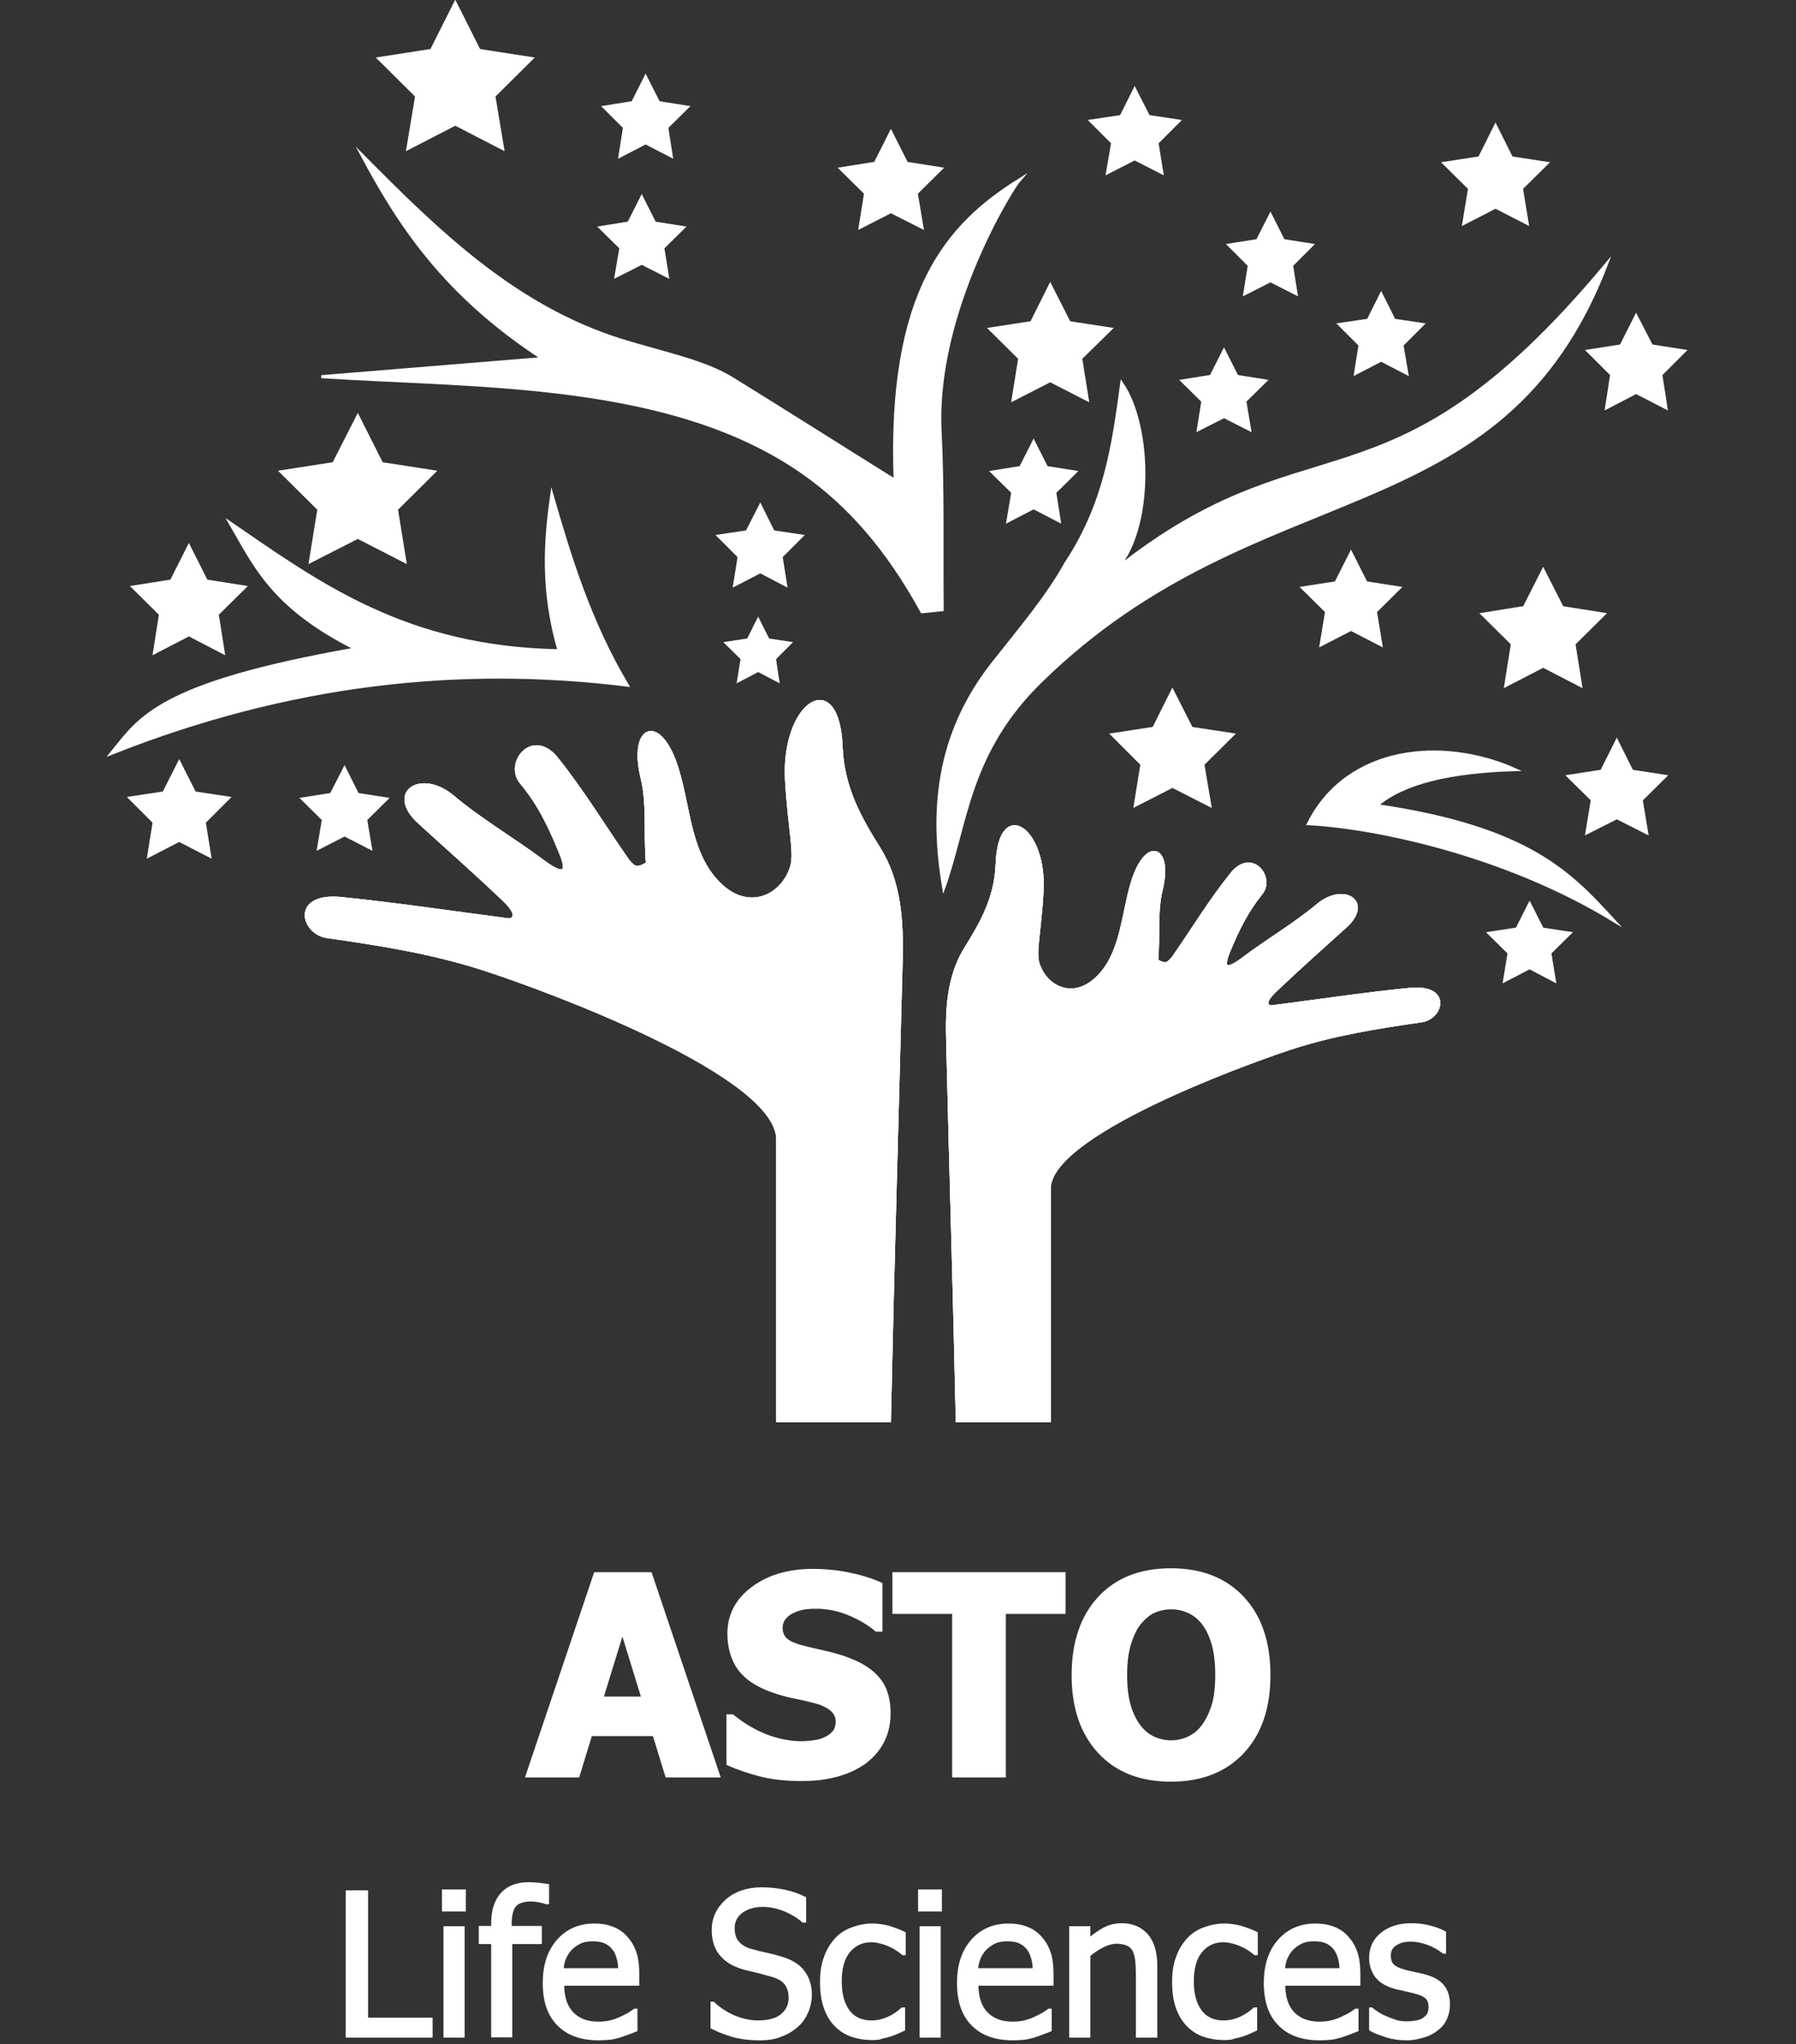 <svg xmlns:xodm="http://www.corel.com/coreldraw/odm/2003" xmlns="http://www.w3.org/2000/svg" xmlns:xlink="http://www.w3.org/1999/xlink" id="Layer_1" x="0px" y="0px" viewBox="-7 58.8 595.3 677.3" style="enable-background:new -7 58.8 595.3 677.3;" xml:space="preserve"><rect x="-7" y="58.8" width="595.3" height="677.3" fill="#333333" stroke="none"/><style type="text/css">	.st0{fill:none;stroke:#FFFFFF;stroke-miterlimit:10;}	.st1{fill:#FFFFFF;stroke:#FFFFFF;stroke-miterlimit:10;}	.st2{clip-path:url(#SVGID_2_);}	.st3{clip-path:url(#SVGID_4_);}	.st4{enable-background:new    ;}</style><g id="Layer_x0020_1">	<g id="_1449459038144">		<path class="st0" d="M-7,818"></path>		<path class="st0" d="M-7-24.9"></path>		<g>			<path class="st1" d="M310.3,529.5c10.2,0,20.4,0,30.5,0c0-25.5,0-51.1,0-76.6c-0.7-18,64.1-41.6,79.9-46.8    c14.3-4.7,29-7,43.5-9.1c6.8-1,9.7-11.7-3.9-10.4c-15.4,1.5-30.7,3.9-46.1,5.8c-2.7-0.7-0.6-3.4,1.5-5.4    c8.3-7.9,15.7-14.4,23.2-21.2c9.1-8.2-0.5-14.3-9.1-7.1c-7.8,6.5-16.6,11.6-24.7,17.7c-5.3,4-7.4,3.8-4.8-2.5    c3.1-7.5,6.1-13.4,10.7-19.1c4.3-5.3-3.1-14.7-9.7-6.5c-7.1,8.8-13,18.6-19.5,27.9c-1.9,2.2-2.5,2.5-5.4,0.9    c0.7-8.3-0.3-16.3,1.5-23.6c3.5-14.4-5.1-17.5-9.7-1.9c-2.9,9.8-3.3,21.3-9.7,29.2c-8.4,10.4-18.6,5.8-21.4-2.6    c-1.3-4,0.5-10.1,1.3-24c1.2-21-14.1-31.2-14.9-9.1c-0.4,11.3-5.3,19.7-10.4,27.9c-5.7,9.2-6.3,19.8-6,30.5    C308.1,445.4,309.4,487.5,310.3,529.5L310.3,529.5z"></path>			<g>				<defs>					<path id="SVGID_1_" d="M310.3,529.5c10.2,0,20.4,0,30.5,0c0-25.5,0-51.1,0-76.6c-0.7-18,64.1-41.6,79.9-46.8      c14.3-4.7,29-7,43.5-9.1c6.8-1,9.7-11.7-3.9-10.4c-15.4,1.5-30.7,3.9-46.1,5.8c-2.7-0.7-0.6-3.4,1.5-5.4      c8.3-7.9,15.7-14.4,23.2-21.2c9.1-8.2-0.5-14.3-9.1-7.1c-7.8,6.5-16.6,11.6-24.7,17.7c-5.3,4-7.4,3.8-4.8-2.5      c3.1-7.5,6.1-13.4,10.7-19.1c4.3-5.3-3.1-14.7-9.7-6.5c-7.1,8.8-13,18.6-19.5,27.9c-1.9,2.2-2.5,2.5-5.4,0.9      c0.7-8.3-0.3-16.3,1.5-23.6c3.5-14.4-5.1-17.5-9.7-1.9c-2.9,9.8-3.3,21.3-9.7,29.2c-8.4,10.4-18.6,5.8-21.4-2.6      c-1.3-4,0.5-10.1,1.3-24c1.2-21-14.1-31.2-14.9-9.1c-0.4,11.3-5.3,19.7-10.4,27.9c-5.7,9.2-6.3,19.8-6,30.5      C308.1,445.4,309.4,487.5,310.3,529.5L310.3,529.5z"></path>				</defs>				<clipPath id="SVGID_2_">					<use xlink:href="#SVGID_1_" style="overflow:visible;"></use>				</clipPath>				<g class="st2">					<g>						<g>							<polygon id="_x31_" class="st1" points="345.6,383.8 347.9,384.3 350.3,384.7 352.6,385.2 354.9,385.6 357.2,386         359.6,386.4 361.9,386.7 364.2,387.1 366.5,387.4 368.9,387.7 371.2,387.9 373.5,388.2 375.8,388.4 378.2,388.6 380.5,388.8         382.8,389 385.1,389.1 387.5,389.2 389.8,389.4 392.1,389.4 394.5,389.5 396.8,389.5 399.1,389.6 401.4,389.6 403.8,389.6         406.1,389.5 408.4,389.5 410.7,389.4 413.1,389.3 415.4,389.2 417.7,389.1 420,388.9 420.3,392.2 417.9,392.3 415.6,392.5         413.2,392.6 410.9,392.7 408.5,392.8 406.2,392.8 403.8,392.9 401.4,392.9 399.1,392.9 396.7,392.8 394.4,392.8 392,392.7         389.7,392.6 387.3,392.5 385,392.4 382.6,392.3 380.2,392.1 377.9,391.9 375.5,391.7 373.2,391.5 370.8,391.2 368.5,390.9         366.1,390.6 363.8,390.3 361.4,390 359,389.6 356.7,389.2 354.3,388.8 352,388.4 349.6,388 347.3,387.5 344.9,387        "></polygon>						</g>					</g>				</g>				<use xlink:href="#SVGID_1_" style="overflow:visible;fill:none;stroke:#FFFFFF;stroke-miterlimit:10;"></use>			</g>			<path class="st0" d="M310.3,529.5c10.2,0,20.4,0,30.5,0c0-25.5,0-51.1,0-76.6c-0.7-18,64.1-41.6,79.9-46.8    c14.3-4.7,29-7,43.5-9.1c6.8-1,9.7-11.7-3.9-10.4c-15.4,1.5-30.7,3.9-46.1,5.8c-2.7-0.7-0.6-3.4,1.5-5.4    c8.3-7.9,15.7-14.4,23.2-21.2c9.1-8.2-0.5-14.3-9.1-7.1c-7.8,6.5-16.6,11.6-24.7,17.7c-5.3,4-7.4,3.8-4.8-2.5    c3.1-7.5,6.1-13.4,10.7-19.1c4.3-5.3-3.1-14.7-9.7-6.5c-7.1,8.8-13,18.6-19.5,27.9c-1.9,2.2-2.5,2.5-5.4,0.9    c0.7-8.3-0.3-16.3,1.5-23.6c3.5-14.4-5.1-17.5-9.7-1.9c-2.9,9.8-3.3,21.3-9.7,29.2c-8.4,10.4-18.6,5.8-21.4-2.6    c-1.3-4,0.5-10.1,1.3-24c1.2-21-14.1-31.2-14.9-9.1c-0.4,11.3-5.3,19.7-10.4,27.9c-5.7,9.2-6.3,19.8-6,30.5    C308.1,445.4,309.4,487.5,310.3,529.5L310.3,529.5z"></path>			<path class="st1" d="M330.9,118.4c-23.7,14.8-43.5,36.7-41.2,99.6c-18-11.2-35.9-22.6-53.9-33.7c-9.4-5.8-22-8.2-36.7-12.7    c-35.6-11.1-61.2-36.3-86.1-61.4c12.4,23.2,27.4,46.2,59.9,67.4c-24.5,2-48.9,4-73.4,6c52.3,3.4,116.5,1.2,160.2,32.2    c14.5,10.3,27.2,24.4,38.9,45.7c2.2-0.2,4.5-0.5,6.7-0.7c-0.2-19.7,0.3-39.5-0.7-59.2C302.7,162.2,328.5,121.1,330.9,118.4    L330.9,118.4z"></path>			<path class="st1" d="M364.8,185.8c-2.7,19.9-5.3,39.8-18.6,59.8c-6.1,11-14.9,21.3-24.2,33.1c-18.8,24-20.4,49.5-16.2,74.3    c7.6-21.1,7.9-44.9,32.3-68.6c72.6-70.9,152.4-47,187.4-138.1c-74,88.7-98.6,47.9-166.4,104.2    C374.9,241.2,375.8,201.8,364.8,185.8L364.8,185.8z"></path>			<path class="st1" d="M29.9,308.4c58.7-23.3,115.5-29.5,171-22.6c-12.5-21.1-18.9-42.1-25-63.2c-2.2,15.5-3.4,31.6,2.4,51.8    c-50.7-0.9-79.4-22-109-42.3c8.1,13.9,13.9,27.8,41.7,41.7C44.9,285.4,39.3,296.9,29.9,308.4L29.9,308.4z"></path>			<path class="st1" d="M426.7,331.7c12.9-25.7,44.5-28.6,68.5-17.9c-21.4,0.6-37.2,4.3-45.9,11.9c50.8,7.4,64.5,22.8,78.6,38.1    C491.9,341.8,449,332.9,426.7,331.7z"></path>			<polygon class="st1" points="143.9,59.8 151.8,75.5 169.2,78.2 156.7,90.6 159.6,108 143.9,99.9 128.2,108 131.1,90.6     118.6,78.2 136,75.5    "></polygon>			<polygon class="st1" points="111.6,196.7 119.5,212.4 136.9,215.1 124.4,227.5 127.2,244.8 111.6,236.8 95.9,244.8 98.7,227.5     86.2,215.1 103.6,212.4    "></polygon>			<polygon class="st1" points="341.1,153.3 347.4,165.7 361.1,167.8 351.2,177.5 353.4,191.2 341.1,184.9 328.8,191.2 331,177.5     321.2,167.8 334.9,165.7    "></polygon>			<polygon class="st1" points="369.1,88.4 373.7,97.4 383.7,98.9 376.5,106.1 378.1,116 369.1,111.4 360.1,116 361.8,106.1     354.6,98.9 364.6,97.4    "></polygon>			<polygon class="st1" points="288.3,102.6 293.5,112.9 304.9,114.7 296.7,122.8 298.6,134.1 288.3,128.9 278.1,134.1 279.9,122.8     271.7,114.7 283.1,112.9    "></polygon>			<polygon class="st1" points="207,84.3 211.3,92.8 220.8,94.3 214,101 215.5,110.5 207,106.1 198.5,110.5 200,101 193.3,94.3     202.7,92.8    "></polygon>			<polygon class="st1" points="205.7,124.2 210,132.7 219.5,134.2 212.7,140.9 214.2,150.3 205.7,146 197.2,150.3 198.8,140.9     192,134.2 201.4,132.7    "></polygon>			<polygon class="st1" points="245,226.4 249.3,235 258.7,236.4 251.9,243.2 253.4,252.6 245,248.2 236.5,252.6 238,243.2     231.2,236.4 240.6,235    "></polygon>			<polygon class="st1" points="244.3,264.2 247.6,270.8 254.8,271.9 249.7,277 250.8,284.3 244.3,280.9 237.8,284.3 239,277     233.8,271.9 241,270.8    "></polygon>			<polygon class="st1" points="55.6,239.8 61.4,251.3 74.1,253.3 65,262.3 67,275 55.6,269.1 44.2,275 46.2,262.3 37.1,253.3     49.8,251.3    "></polygon>			<polygon class="st1" points="52.4,311.4 57.5,321.5 68.7,323.2 60.7,331.2 62.5,342.4 52.4,337.2 42.3,342.4 44.1,331.2     36.1,323.2 47.3,321.5    "></polygon>			<polygon class="st1" points="107.2,313.4 111.5,322 121.1,323.5 114.2,330.3 115.8,339.8 107.2,335.4 98.6,339.8 100.2,330.3     93.3,323.5 102.8,322    "></polygon>			<polygon class="st1" points="381.6,287.7 387.9,300.1 401.6,302.2 391.7,312 394,325.6 381.6,319.3 369.3,325.6 371.5,312     361.7,302.2 375.4,300.1    "></polygon>			<polygon class="st1" points="535.3,163.5 540.4,173.4 551.3,175.1 543.5,182.9 545.2,193.9 535.3,188.8 525.5,193.9 527.2,182.9     519.4,175.1 530.3,173.4    "></polygon>			<polygon class="st1" points="504.5,247.7 510.8,260.1 524.6,262.3 514.7,272.1 516.9,285.9 504.5,279.5 492.1,285.9 494.3,272.1     484.4,262.3 498.2,260.1    "></polygon>			<polygon class="st1" points="440.8,242 445.8,251.9 456.8,253.6 448.9,261.4 450.7,272.4 440.8,267.3 430.9,272.4 432.7,261.4     424.8,253.6 435.8,251.9    "></polygon>			<polygon class="st1" points="528.9,304.3 533.9,314.3 544.9,316 537,323.8 538.8,334.7 528.9,329.7 519,334.7 520.8,323.8     512.9,316 523.9,314.3    "></polygon>			<polygon class="st1" points="500,358.3 504.2,366.6 513.3,368 506.7,374.5 508.2,383.7 500,379.4 491.7,383.7 493.2,374.5     486.6,368 495.8,366.6    "></polygon>			<polygon class="st1" points="335.6,205.2 339.9,213.7 349.4,215.2 342.6,221.9 344.1,231.4 335.6,227 327.1,231.4 328.7,221.9     321.9,215.2 331.3,213.7    "></polygon>			<polygon class="st1" points="414.1,130 418.4,138.5 427.8,140 421.1,146.7 422.6,156.1 414.1,151.8 405.6,156.1 407.1,146.7     400.4,140 409.8,138.5    "></polygon>			<polygon class="st1" points="398.7,175 403,183.5 412.4,185 405.6,191.7 407.2,201.1 398.7,196.8 390.2,201.1 391.7,191.7     384.9,185 394.4,183.5    "></polygon>			<polygon class="st1" points="450.8,156.3 455.1,164.9 464.5,166.3 457.7,173.1 459.3,182.5 450.8,178.1 442.3,182.5 443.8,173.1     437,166.3 446.5,164.9    "></polygon>			<polygon class="st1" points="488.7,100.5 494,111.1 505.7,112.9 497.3,121.2 499.2,132.8 488.7,127.4 478.2,132.8 480.1,121.2     471.7,112.9 483.4,111.1    "></polygon>			<path class="st1" d="M287.8,529.5c-12.3,0-24.6,0-37,0c0-30.9,0-61.8,0-92.8c0.8-21.8-77.6-50.4-96.7-56.6    c-17.3-5.7-35.1-8.5-52.7-11c-8.2-1.2-11.7-14.2,4.7-12.6c18.7,1.9,37.2,4.7,55.8,7.1c3.2-0.9,0.8-4.1-1.8-6.6    c-10.1-9.6-19-17.4-28.1-25.7c-11-10,0.6-17.3,11-8.6c9.4,7.9,20.1,14.1,29.9,21.4c6.4,4.8,9,4.6,5.8-3    c-3.7-9.1-7.3-16.3-13-23.1c-5.2-6.4,3.8-17.8,11.8-7.9c8.6,10.7,15.7,22.5,23.6,33.8c2.3,2.7,3,3,6.5,1    c-0.9-10,0.4-19.7-1.8-28.5c-4.2-17.5,6.2-21.2,11.8-2.4c3.6,11.9,3.9,25.7,11.8,35.4c10.2,12.6,22.6,7,25.9-3.1    c1.6-4.8-0.6-12.2-1.6-29.1c-1.4-25.4,17-37.7,18.1-11c0.5,13.7,6.4,23.9,12.6,33.8c6.9,11.1,7.6,24,7.3,37    C290.4,427.8,288.9,478.6,287.8,529.5L287.8,529.5z"></path>			<g>				<defs>					<path id="SVGID_3_" d="M287.8,529.5c-12.3,0-24.6,0-37,0c0-30.9,0-61.8,0-92.8c0.8-21.8-77.6-50.4-96.7-56.6      c-17.3-5.7-35.1-8.5-52.7-11c-8.2-1.2-11.7-14.2,4.7-12.6c18.7,1.9,37.2,4.7,55.8,7.1c3.2-0.9,0.8-4.1-1.8-6.6      c-10.1-9.6-19-17.4-28.1-25.7c-11-10,0.6-17.3,11-8.6c9.4,7.9,20.1,14.1,29.9,21.4c6.4,4.8,9,4.6,5.8-3      c-3.7-9.1-7.3-16.3-13-23.1c-5.2-6.4,3.8-17.8,11.8-7.9c8.6,10.7,15.7,22.5,23.6,33.8c2.3,2.7,3,3,6.5,1      c-0.9-10,0.4-19.7-1.8-28.5c-4.2-17.5,6.2-21.2,11.8-2.4c3.6,11.9,3.9,25.7,11.8,35.4c10.2,12.6,22.6,7,25.9-3.1      c1.6-4.8-0.6-12.2-1.6-29.1c-1.4-25.4,17-37.7,18.1-11c0.5,13.7,6.4,23.9,12.6,33.8c6.9,11.1,7.6,24,7.3,37      C290.4,427.8,288.9,478.6,287.8,529.5L287.8,529.5z"></path>				</defs>				<clipPath id="SVGID_4_">					<use xlink:href="#SVGID_3_" style="overflow:visible;"></use>				</clipPath>				<g class="st3">					<g>						<g>							<polygon id="_x31__1_" class="st1" points="245.1,353.5 245.8,356.7 243,357.3 240.1,357.8 237.3,358.4 234.4,358.9         231.6,359.4 228.7,359.9 225.9,360.3 223.1,360.7 220.2,361.1 217.4,361.4 214.5,361.8 211.7,362.1 208.8,362.4 206,362.6         203.1,362.8 200.3,363.1 197.4,363.2 194.6,363.4 191.7,363.5 188.9,363.6 186,363.7 183.2,363.7 180.3,363.8 177.5,363.8         174.6,363.8 171.8,363.7 168.9,363.7 166.1,363.6 163.3,363.5 160.4,363.3 157.6,363.2 154.7,363 155,359.7 157.8,359.9         160.6,360 163.4,360.2 166.2,360.3 169,360.4 171.9,360.4 174.7,360.5 177.5,360.5 180.3,360.5 183.1,360.5 185.9,360.4         188.8,360.3 191.6,360.2 194.4,360.1 197.2,359.9 200,359.8 202.9,359.6 205.7,359.3 208.5,359.1 211.3,358.8 214.1,358.5         217,358.2 219.8,357.8 222.6,357.4 225.4,357 228.2,356.6 231,356.2 233.9,355.7 236.7,355.2 239.5,354.6 242.3,354.1                "></polygon>						</g>					</g>				</g>				<use xlink:href="#SVGID_3_" style="overflow:visible;fill:none;stroke:#FFFFFF;stroke-miterlimit:10;"></use>			</g>			<path class="st0" d="M287.8,529.5c-12.3,0-24.6,0-37,0c0-30.9,0-61.8,0-92.8c0.8-21.8-77.6-50.4-96.7-56.6    c-17.3-5.7-35.1-8.5-52.7-11c-8.2-1.2-11.7-14.2,4.7-12.6c18.7,1.9,37.2,4.7,55.8,7.1c3.2-0.9,0.8-4.1-1.8-6.6    c-10.1-9.6-19-17.4-28.1-25.7c-11-10,0.6-17.3,11-8.6c9.4,7.9,20.1,14.1,29.9,21.4c6.4,4.8,9,4.6,5.8-3    c-3.7-9.1-7.3-16.3-13-23.1c-5.2-6.4,3.8-17.8,11.8-7.9c8.6,10.7,15.7,22.5,23.6,33.8c2.3,2.7,3,3,6.5,1    c-0.9-10,0.4-19.7-1.8-28.5c-4.2-17.5,6.2-21.2,11.8-2.4c3.6,11.9,3.9,25.7,11.8,35.4c10.2,12.6,22.6,7,25.9-3.1    c1.6-4.8-0.6-12.2-1.6-29.1c-1.4-25.4,17-37.7,18.1-11c0.5,13.7,6.4,23.9,12.6,33.8c6.9,11.1,7.6,24,7.3,37    C290.4,427.8,288.9,478.6,287.8,529.5L287.8,529.5z"></path>			<g class="st4">				<path class="st1" d="M167.7,647.2l22.6-67h18.3l22.6,67H214l-4.2-13.7h-21l-4.2,13.7H167.7z M206.1,621.4l-6.8-22.1l-6.8,22.1     H206.1z"></path>				<path class="st1" d="M258.6,648.4c-5.1,0-9.6-0.5-13.5-1.5c-3.9-1-7.5-2.2-10.8-3.7v-15.9h1.5c3.4,2.8,7.1,5,11.1,6.6     c4,1.5,8,2.3,11.8,2.3c1,0,2.2-0.1,3.8-0.3c1.6-0.2,2.8-0.5,3.8-1c1.2-0.5,2.2-1.2,3-2.1c0.8-0.9,1.2-2.1,1.2-3.6     c0-1.7-0.7-3-2-4.1c-1.3-1-2.9-1.8-4.7-2.3c-2.3-0.6-4.7-1.2-7.3-1.7c-2.6-0.5-5-1.2-7.3-2c-5.2-1.8-8.9-4.3-11.2-7.4     c-2.2-3.1-3.4-7-3.4-11.6c0-6.3,2.7-11.3,8-15.2s11.9-5.8,19.9-5.8c4,0,8,0.4,11.9,1.2c3.9,0.8,7.5,1.9,10.6,3.3v15.3h-1.5     c-2.5-2.1-5.5-3.9-9.1-5.4c-3.6-1.5-7.3-2.2-11-2.2c-1.5,0-2.8,0.1-4,0.3c-1.2,0.2-2.4,0.6-3.7,1.2c-1,0.5-2,1.2-2.7,2.1     s-1.1,2-1.1,3.2c0,1.7,0.6,3.1,1.8,4.1s3.6,1.9,7,2.7c2.2,0.5,4.4,1,6.5,1.5c2.1,0.5,4.3,1.1,6.7,2c4.6,1.7,8.1,3.9,10.4,6.8     c2.3,2.8,3.4,6.6,3.4,11.2c0,6.7-2.6,12-7.8,16.1C274.6,646.4,267.5,648.4,258.6,648.4z"></path>				<path class="st1" d="M309.1,647.2V593h-19.8v-12.8h56.4V593h-19.8v54.2H309.1z"></path>				<path class="st1" d="M413.6,613.8c0,10.8-2.9,19.3-8.7,25.5c-5.8,6.2-13.7,9.3-23.8,9.3c-10.1,0-18-3.1-23.8-9.4     c-5.8-6.3-8.6-14.8-8.6-25.4c0-10.8,2.9-19.3,8.6-25.5c5.8-6.3,13.7-9.4,23.8-9.4c10.1,0,18,3.1,23.8,9.3     C410.7,594.4,413.6,602.9,413.6,613.8z M396.3,613.7c0-4-0.4-7.4-1.2-10.2c-0.8-2.8-1.9-5.1-3.3-6.9c-1.4-1.8-3.1-3.1-4.9-3.9     c-1.8-0.8-3.7-1.2-5.6-1.2c-2.1,0-3.9,0.4-5.6,1.1c-1.7,0.7-3.3,2-4.9,3.9c-1.4,1.7-2.5,4-3.4,6.9c-0.9,2.9-1.3,6.3-1.3,10.3     c0,4.1,0.4,7.5,1.2,10.2c0.8,2.7,1.9,5,3.3,6.8c1.4,1.9,3.1,3.2,4.9,4c1.8,0.8,3.7,1.2,5.7,1.2c2,0,3.9-0.4,5.8-1.3     c1.9-0.9,3.5-2.2,4.8-4c1.4-1.9,2.5-4.2,3.3-6.8C395.9,621.3,396.3,617.9,396.3,613.7z"></path>			</g>			<g class="st4">				<path class="st1" d="M135.8,733.4h-27.7v-47.8h6.4v42.2h21.4V733.4z"></path>				<path class="st1" d="M146.9,691.6H140v-6.3h6.9V691.6z M146.5,733.4h-6v-35.9h6V733.4z"></path>				<path class="st1" d="M174.4,689.2h-0.3c-0.5-0.2-1.3-0.4-2.3-0.6c-1-0.2-1.9-0.3-2.7-0.3c-2.5,0-4.4,0.6-5.4,1.7     s-1.6,3.2-1.6,6.2v1.2h10v5h-9.8v30.9h-6v-30.9h-4.1v-5h4.1v-1.2c0-4.3,1-7.6,3.1-9.9s5.1-3.4,8.9-3.4c1.1,0,2.2,0.1,3.3,0.2     c1.1,0.1,2,0.3,2.9,0.4V689.2z"></path>				<path class="st1" d="M191.4,734.3c-5.7,0-10.2-1.6-13.3-4.8c-3.2-3.2-4.7-7.8-4.7-13.7c0-5.8,1.5-10.5,4.6-14     c3.1-3.5,7.1-5.2,12-5.2c2.2,0,4.2,0.3,5.9,1c1.7,0.6,3.2,1.6,4.5,3c1.3,1.4,2.3,3,3,5c0.7,2,1,4.4,1,7.3v3.3h-24.9     c0,4.2,1,7.4,3.1,9.6c2.1,2.2,5,3.3,8.7,3.3c1.3,0,2.6-0.1,3.9-0.4c1.3-0.3,2.4-0.7,3.5-1.2c1.1-0.5,2-1,2.8-1.4     c0.7-0.5,1.4-0.9,1.9-1.3h0.4v6.6c-0.7,0.3-1.6,0.6-2.6,1c-1,0.4-2,0.7-2.8,1c-1.2,0.3-2.2,0.6-3.2,0.7     C194,734.2,192.8,734.3,191.4,734.3z M198.4,711.5c0-1.6-0.2-3-0.6-4.2c-0.3-1.2-0.8-2.2-1.5-3c-0.7-0.9-1.6-1.6-2.7-2.1     c-1.1-0.5-2.5-0.7-4.1-0.7c-1.6,0-3,0.2-4.1,0.7c-1.1,0.5-2.1,1.2-3.1,2.1c-0.9,0.9-1.6,2-2.1,3.1c-0.5,1.1-0.8,2.5-0.9,4H198.4     z"></path>				<path class="st1" d="M244.8,734.3c-3.5,0-6.4-0.4-8.9-1.1c-2.4-0.7-4.7-1.6-6.9-2.7v-8h0.4c2.1,2,4.5,3.5,7.1,4.6     c2.7,1.1,5.2,1.6,7.7,1.6c3.5,0,6.2-0.7,8-2.2c1.8-1.5,2.7-3.4,2.7-5.8c0-1.9-0.5-3.5-1.4-4.7s-2.4-2.1-4.5-2.7     c-1.5-0.4-2.8-0.8-4-1.1s-2.8-0.7-4.6-1.1c-1.6-0.4-3.1-1-4.4-1.6c-1.3-0.7-2.5-1.5-3.5-2.6c-1-1-1.8-2.3-2.3-3.7     c-0.5-1.4-0.8-3.1-0.8-4.9c0-3.9,1.5-7.1,4.5-9.8c3-2.6,6.9-3.9,11.6-3.9c2.7,0,5.2,0.3,7.6,0.8s4.6,1.3,6.6,2.3v7.6h-0.5     c-1.5-1.4-3.5-2.6-5.8-3.6c-2.4-1-4.9-1.6-7.5-1.6c-3,0-5.3,0.7-7.2,2.1c-1.8,1.4-2.7,3.2-2.7,5.4c0,2,0.5,3.7,1.6,4.9     s2.6,2.1,4.7,2.6c1.3,0.4,3,0.8,4.9,1.2s3.6,0.9,4.9,1.3c3.3,1,5.7,2.5,7.2,4.6c1.5,2,2.3,4.5,2.3,7.5c0,1.9-0.4,3.7-1.1,5.5     c-0.8,1.8-1.8,3.4-3.2,4.6c-1.5,1.4-3.3,2.5-5.2,3.2C250.1,733.9,247.7,734.3,244.8,734.3z"></path>				<path class="st1" d="M282,734.2c-2.5,0-4.7-0.4-6.8-1.1c-2.1-0.8-3.8-1.9-5.3-3.5c-1.5-1.5-2.6-3.5-3.4-5.8     c-0.8-2.3-1.2-5.1-1.2-8.3c0-3.1,0.4-5.9,1.3-8.2c0.8-2.3,2-4.2,3.4-5.8c1.4-1.6,3.2-2.8,5.3-3.6c2.1-0.8,4.4-1.3,6.8-1.3     c2,0,3.9,0.3,5.7,0.8c1.8,0.6,3.5,1.2,4.9,1.9v6.8h-0.4c-0.4-0.4-1-0.8-1.7-1.3c-0.7-0.5-1.5-1-2.5-1.4c-0.8-0.4-1.8-0.8-3-1.1     c-1.1-0.3-2.2-0.5-3.3-0.5c-3.1,0-5.6,1.2-7.5,3.5s-2.8,5.7-2.8,10c0,4.2,0.9,7.5,2.7,9.9c1.8,2.4,4.4,3.5,7.6,3.5     c2,0,3.8-0.4,5.6-1.2c1.8-0.8,3.4-1.9,4.7-3.1h0.4v6.8c-0.6,0.3-1.3,0.6-2.2,1c-0.9,0.4-1.7,0.7-2.4,0.9c-1,0.3-1.9,0.5-2.8,0.7     C284.4,734.2,283.3,734.2,282,734.2z"></path>				<path class="st1" d="M304.7,691.6h-6.9v-6.3h6.9V691.6z M304.3,733.4h-6v-35.9h6V733.4z"></path>				<path class="st1" d="M328.7,734.3c-5.7,0-10.2-1.6-13.3-4.8c-3.2-3.2-4.7-7.8-4.7-13.7c0-5.8,1.5-10.5,4.6-14     c3.1-3.5,7.1-5.2,12-5.2c2.2,0,4.2,0.3,5.9,1c1.7,0.6,3.2,1.6,4.5,3c1.3,1.4,2.3,3,3,5c0.7,2,1,4.4,1,7.3v3.3h-24.9     c0,4.2,1,7.4,3.1,9.6c2.1,2.2,5,3.3,8.7,3.3c1.3,0,2.6-0.1,3.9-0.4c1.3-0.3,2.4-0.7,3.5-1.2c1.1-0.5,2-1,2.8-1.4     c0.7-0.5,1.4-0.9,1.9-1.3h0.4v6.6c-0.7,0.3-1.6,0.6-2.6,1c-1,0.4-2,0.7-2.8,1c-1.2,0.3-2.2,0.6-3.2,0.7     C331.4,734.2,330.2,734.3,328.7,734.3z M335.8,711.5c0-1.6-0.2-3-0.6-4.2s-0.8-2.2-1.5-3c-0.7-0.9-1.6-1.6-2.7-2.1     c-1.1-0.5-2.5-0.7-4.1-0.7c-1.6,0-3,0.2-4.1,0.7c-1.1,0.5-2.1,1.2-3.1,2.1c-0.9,0.9-1.6,2-2.1,3.1c-0.5,1.1-0.8,2.5-0.9,4H335.8     z"></path>				<path class="st1" d="M376,733.4h-6V713c0-1.6-0.1-3.2-0.2-4.6c-0.2-1.4-0.5-2.6-0.9-3.4c-0.5-0.9-1.2-1.6-2.1-2     c-0.9-0.4-2.1-0.7-3.6-0.7c-1.5,0-3,0.4-4.6,1.2c-1.6,0.8-3.2,1.8-4.7,3.1v26.8h-6v-35.9h6v4c1.8-1.6,3.6-2.8,5.3-3.7     c1.8-0.9,3.6-1.3,5.6-1.3c3.5,0,6.3,1.2,8.3,3.5c2,2.3,3,5.7,3,10.1V733.4z"></path>				<path class="st1" d="M398.7,734.2c-2.5,0-4.7-0.4-6.8-1.1c-2.1-0.8-3.8-1.9-5.3-3.5s-2.6-3.5-3.4-5.8c-0.8-2.3-1.2-5.1-1.2-8.3     c0-3.1,0.4-5.9,1.3-8.2c0.8-2.3,2-4.2,3.4-5.8c1.4-1.6,3.2-2.8,5.3-3.6c2.1-0.8,4.4-1.3,6.8-1.3c2,0,3.9,0.3,5.7,0.8     c1.8,0.6,3.5,1.2,4.9,1.9v6.8H409c-0.4-0.4-1-0.8-1.7-1.3c-0.7-0.5-1.5-1-2.5-1.4c-0.8-0.4-1.8-0.8-3-1.1     c-1.1-0.3-2.2-0.5-3.3-0.5c-3.1,0-5.6,1.2-7.5,3.5s-2.8,5.7-2.8,10c0,4.2,0.9,7.5,2.7,9.9c1.8,2.4,4.4,3.5,7.6,3.5     c2,0,3.8-0.4,5.6-1.2c1.8-0.8,3.4-1.9,4.7-3.1h0.4v6.8c-0.6,0.3-1.3,0.6-2.2,1s-1.7,0.7-2.4,0.9c-1,0.3-1.9,0.5-2.8,0.7     C401.1,734.2,400,734.2,398.7,734.2z"></path>				<path class="st1" d="M430.4,734.3c-5.7,0-10.2-1.6-13.3-4.8c-3.2-3.2-4.7-7.8-4.7-13.7c0-5.8,1.5-10.5,4.6-14     c3.1-3.5,7.1-5.2,12-5.2c2.2,0,4.2,0.3,5.9,1c1.7,0.6,3.2,1.6,4.5,3c1.3,1.4,2.3,3,3,5c0.7,2,1,4.4,1,7.3v3.3h-24.9     c0,4.2,1,7.4,3.1,9.6c2.1,2.2,5,3.3,8.7,3.3c1.3,0,2.6-0.1,3.9-0.4c1.3-0.3,2.4-0.7,3.5-1.2c1.1-0.5,2-1,2.8-1.4     c0.7-0.5,1.4-0.9,1.9-1.3h0.4v6.6c-0.7,0.3-1.6,0.6-2.6,1c-1,0.4-2,0.7-2.8,1c-1.2,0.3-2.2,0.6-3.2,0.7     C433.1,734.2,431.9,734.3,430.4,734.3z M437.5,711.5c0-1.6-0.2-3-0.6-4.2s-0.8-2.2-1.5-3c-0.7-0.9-1.6-1.6-2.7-2.1     c-1.1-0.5-2.5-0.7-4.1-0.7c-1.6,0-3,0.2-4.1,0.7c-1.1,0.5-2.1,1.2-3.1,2.1c-0.9,0.9-1.6,2-2.1,3.1c-0.5,1.1-0.8,2.5-0.9,4H437.5     z"></path>				<path class="st1" d="M459.2,734.3c-2.4,0-4.6-0.3-6.7-1s-3.8-1.3-5.2-2.1v-6.8h0.3c0.5,0.4,1.1,0.9,1.8,1.3     c0.7,0.5,1.6,1,2.8,1.5c1,0.5,2.2,0.9,3.4,1.3c1.2,0.4,2.5,0.5,3.8,0.5c1,0,2-0.1,3.1-0.3c1.1-0.2,1.9-0.5,2.4-0.9     c0.7-0.5,1.3-1,1.6-1.6s0.5-1.4,0.5-2.5c0-1.4-0.4-2.5-1.2-3.2c-0.8-0.7-2.2-1.3-4.2-1.8c-0.8-0.2-1.8-0.4-3-0.7     c-1.2-0.3-2.4-0.5-3.4-0.8c-2.7-0.8-4.7-2-6-3.7c-1.2-1.7-1.9-3.7-1.9-6c0-3.2,1.2-5.9,3.7-7.9c2.4-2,5.7-3.1,9.7-3.1     c2,0,4,0.2,6,0.7c2,0.5,3.7,1.1,5.1,1.9v6.5h-0.3c-1.5-1.2-3.3-2.2-5.2-2.9c-1.9-0.7-3.8-1.1-5.7-1.1c-2,0-3.7,0.4-5,1.3     c-1.4,0.8-2.1,2.1-2.1,3.8c0,1.5,0.4,2.6,1.2,3.4c0.8,0.7,2.1,1.3,3.9,1.8c0.9,0.2,1.9,0.5,3,0.7c1.1,0.2,2.3,0.5,3.5,0.8     c2.7,0.7,4.7,1.8,6,3.3c1.3,1.5,2,3.6,2,6.3c0,1.5-0.3,3-0.9,4.4c-0.6,1.4-1.5,2.6-2.7,3.5c-1.3,1.1-2.7,1.9-4.4,2.4     S461.6,734.3,459.2,734.3z"></path>			</g>		</g>	</g></g></svg>